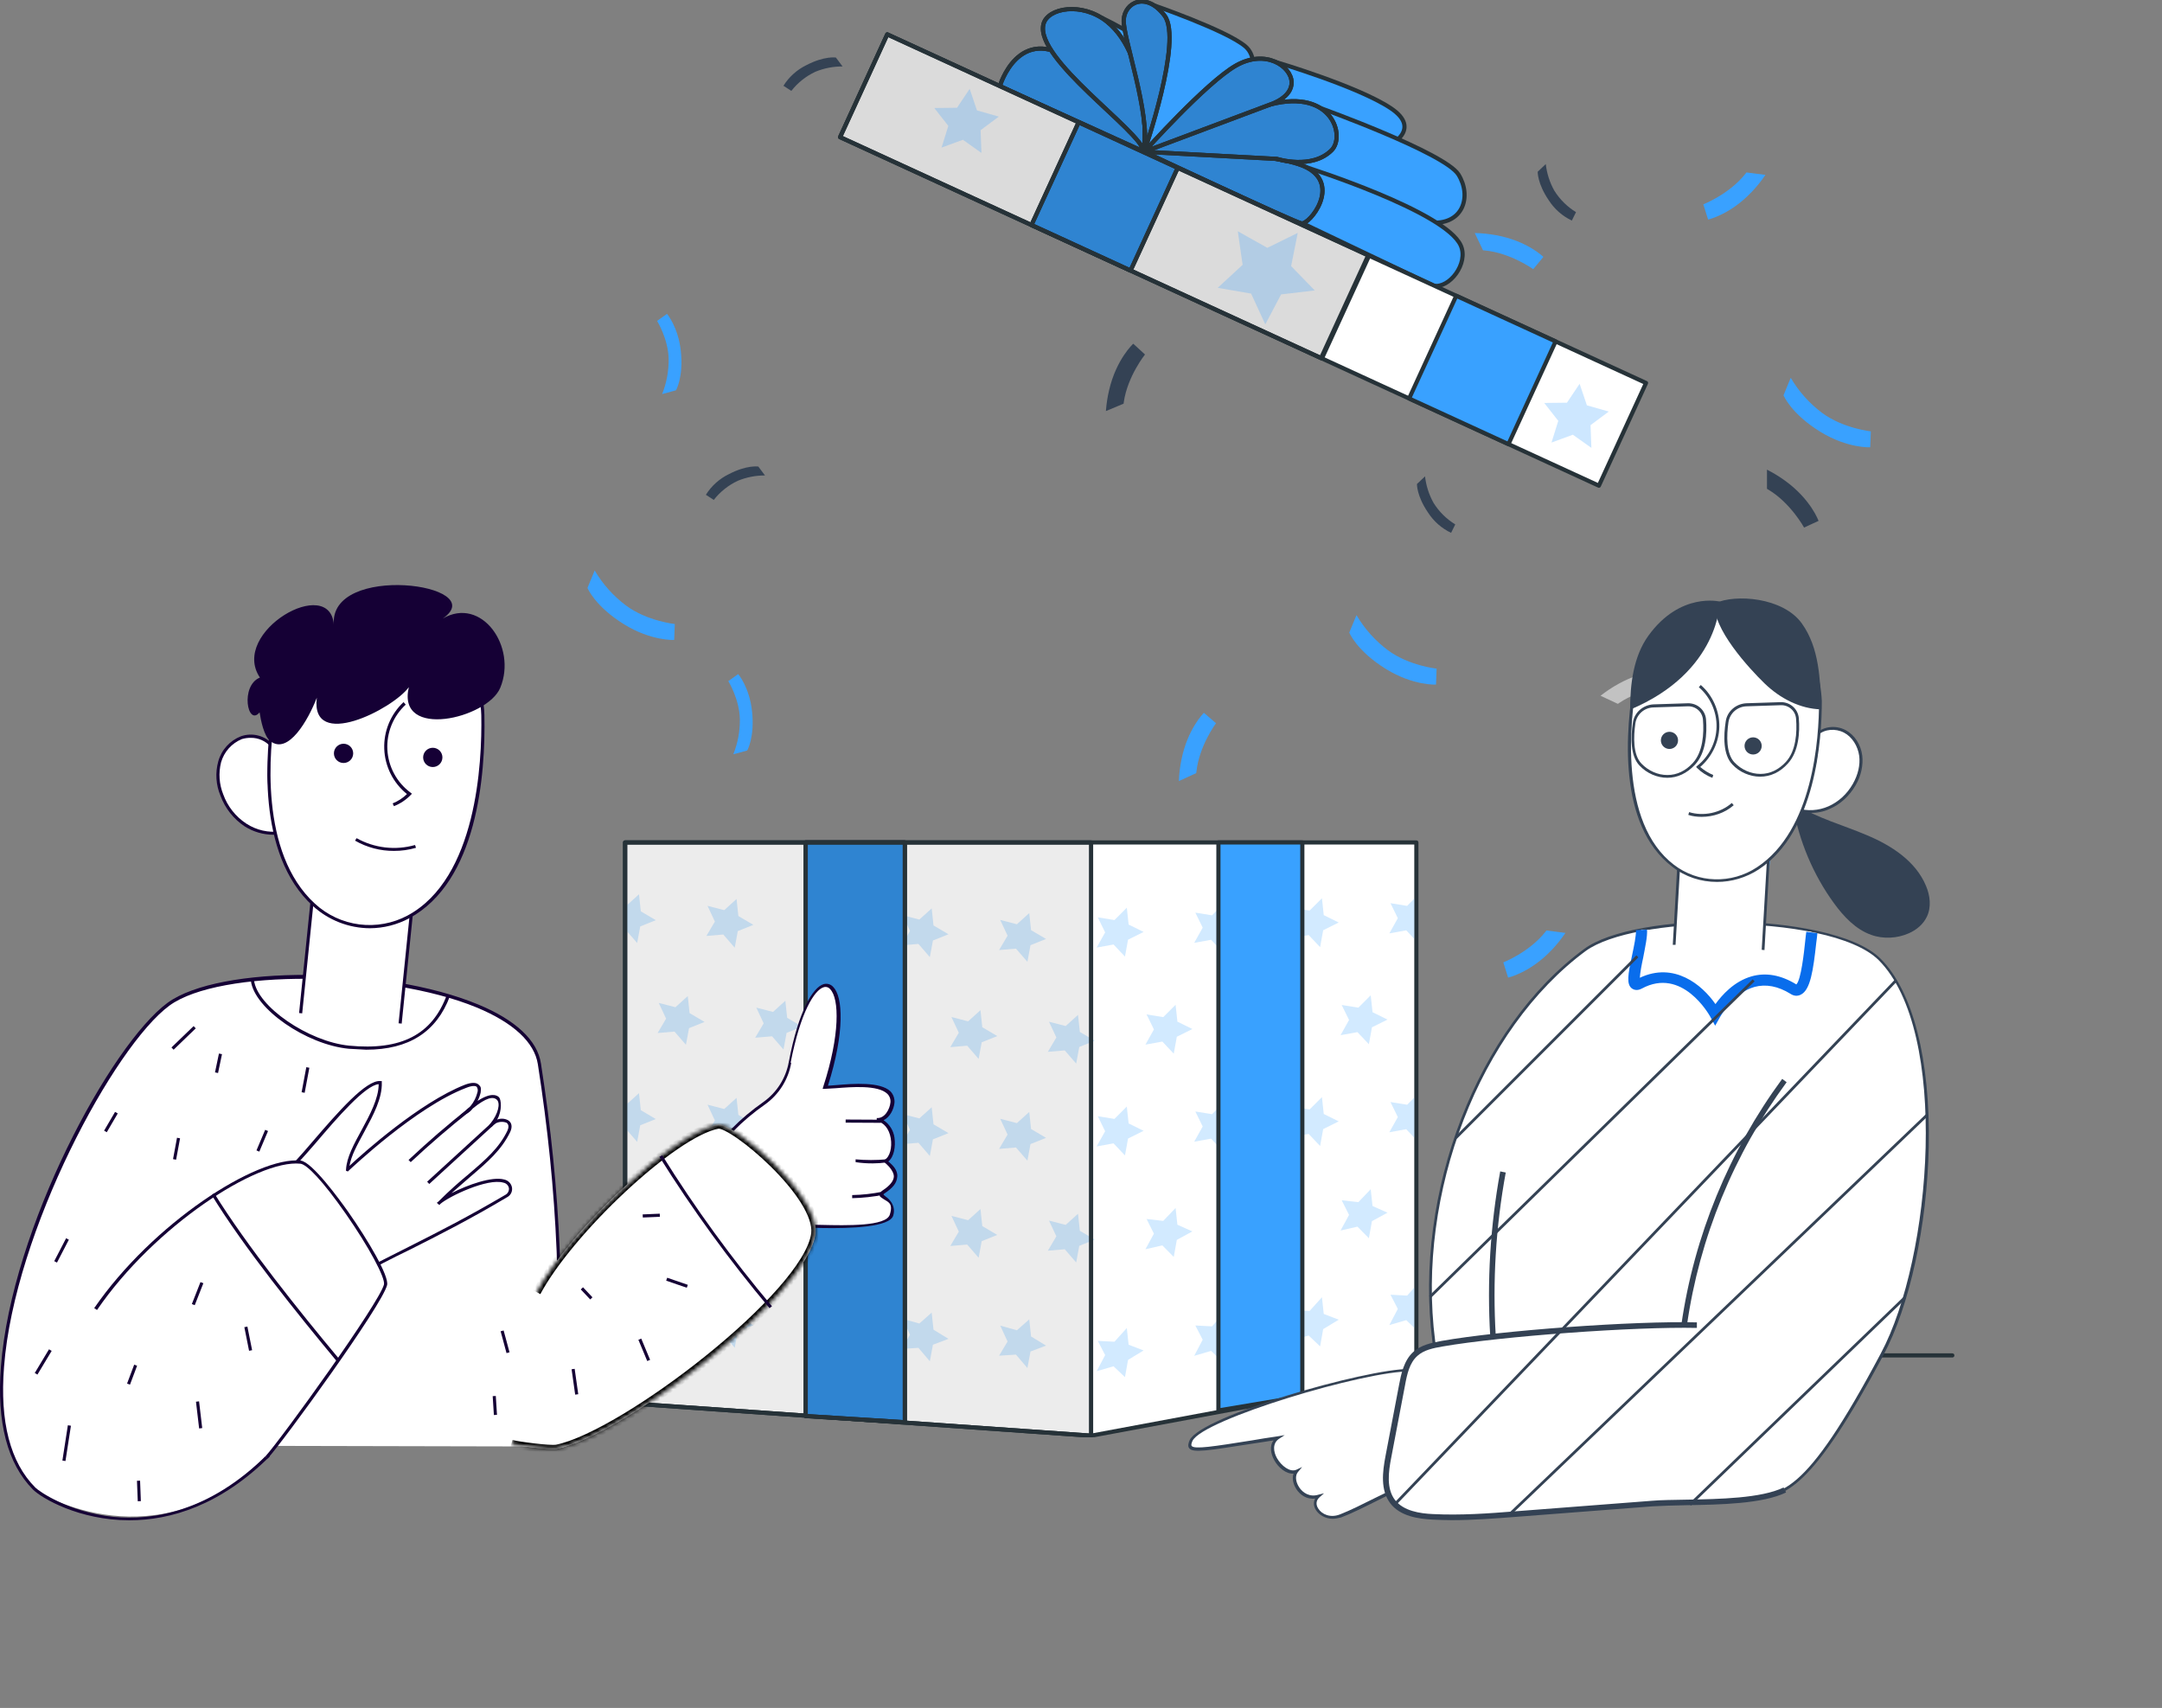 <svg width="519" height="410" viewBox="0 0 519 410" fill="none" xmlns="http://www.w3.org/2000/svg">
<rect x="0" y="0" width="519" height="410" fill="#808080" stroke="none"/>
<g clip-path="url(#clip0_627_704)">
<path d="M468.664 325.369H130.618" stroke="#263238" stroke-linecap="round" stroke-linejoin="round"/>
<path d="M234.117 329.077C234.676 329.077 235.213 328.854 235.609 328.458C236.004 328.063 236.227 327.526 236.227 326.966V274.982H232.007V326.966C232.007 327.526 232.229 328.063 232.625 328.458C233.02 328.854 233.557 329.077 234.117 329.077Z" fill="#39A1FF" stroke="#263238" stroke-linecap="round" stroke-linejoin="round"/>
<path d="M187.844 274.01H296.451L335.908 269.918H233.794L187.844 274.01Z" fill="#39A1FF" stroke="#263238" stroke-linecap="round" stroke-linejoin="round"/>
<path d="M331.988 329.077C332.547 329.077 333.084 328.854 333.48 328.458C333.875 328.063 334.098 327.526 334.098 326.966V274.982H329.878V326.966C329.878 327.243 329.933 327.517 330.039 327.774C330.145 328.03 330.3 328.262 330.496 328.458C330.692 328.654 330.924 328.81 331.18 328.916C331.436 329.022 331.711 329.077 331.988 329.077Z" fill="#39A1FF" stroke="#263238" stroke-linecap="round" stroke-linejoin="round"/>
<path d="M236.113 307.018H329.896V310.537H236.113V307.018Z" fill="#39A1FF" stroke="#263238" stroke-linecap="round" stroke-linejoin="round"/>
<path d="M193.837 312.549H292.549V316.068H193.837V312.549Z" fill="#39A1FF" stroke="#263238" stroke-linecap="round" stroke-linejoin="round"/>
<path d="M292.062 336.972C292.622 336.972 293.158 336.749 293.554 336.353C293.95 335.958 294.172 335.421 294.172 334.861V278.566H289.952V334.861C289.952 335.138 290.007 335.413 290.113 335.669C290.219 335.925 290.374 336.157 290.57 336.353C290.766 336.549 290.999 336.705 291.255 336.811C291.511 336.917 291.785 336.972 292.062 336.972Z" fill="#39A1FF" stroke="#263238" stroke-linecap="round" stroke-linejoin="round"/>
<path d="M191.685 336.972C191.126 336.972 190.589 336.749 190.193 336.353C189.798 335.958 189.575 335.421 189.575 334.861V278.566H193.795V334.861C193.795 335.138 193.74 335.413 193.634 335.669C193.528 335.925 193.373 336.157 193.177 336.353C192.981 336.549 192.748 336.705 192.493 336.811C192.237 336.917 191.962 336.972 191.685 336.972Z" fill="#39A1FF" stroke="#263238" stroke-linecap="round" stroke-linejoin="round"/>
<path d="M187.843 273.817H296.451V281.732H187.843V273.817Z" fill="#39A1FF" stroke="#263238" stroke-linecap="round" stroke-linejoin="round"/>
<path d="M296.451 281.732L336.164 276.755L335.908 269.918L296.451 273.618V281.732Z" fill="#39A1FF" stroke="#263238" stroke-linecap="round" stroke-linejoin="round"/>
<path d="M150.088 336.807L261.94 344.641L340.006 330.102V202.234H150.088V336.807Z" fill="white" stroke="#263238" stroke-linecap="round" stroke-linejoin="round"/>
<path d="M208.981 291.783L211.945 289.104L212.38 293.195L215.979 295.317L212.244 296.809L211.504 300.798L208.761 297.63L204.705 297.974L206.744 294.524L204.978 290.747L208.981 291.783Z" fill="#39A1FF" fill-opacity="0.23"/>
<path d="M195.034 222.354L193.268 218.577L197.271 219.613L200.234 216.935L200.67 221.026L204.268 223.147L200.534 224.639L199.793 228.629L197.051 225.46L192.995 225.804L195.034 222.354Z" fill="#39A1FF" fill-opacity="0.23"/>
<path d="M206.744 246.786L204.978 243.01L208.981 244.046L211.945 241.367L212.38 245.458L215.979 247.58L212.244 249.072L211.504 253.061L208.761 249.893L204.705 250.237L206.744 246.786Z" fill="#39A1FF" fill-opacity="0.23"/>
<path d="M185.561 290.654L188.525 287.976L188.961 292.066L192.559 294.188L188.825 295.68L188.084 299.669L185.341 296.501L181.286 296.845L183.324 293.395L181.558 289.617L185.561 290.654Z" fill="#39A1FF" fill-opacity="0.23"/>
<path d="M171.613 221.225L169.847 217.448L173.85 218.484L176.814 215.805L177.25 219.896L180.848 222.018L177.113 223.51L176.373 227.499L173.63 224.331L169.574 224.675L171.613 221.225Z" fill="#39A1FF" fill-opacity="0.23"/>
<path d="M183.324 245.658L181.558 241.881L185.561 242.917L188.525 240.239L188.961 244.329L192.559 246.451L188.825 247.943L188.084 251.933L185.341 248.764L181.286 249.108L183.324 245.658Z" fill="#39A1FF" fill-opacity="0.23"/>
<path d="M197.271 316.085L200.234 313.469L200.67 317.569L204.268 319.767L200.534 321.181L199.793 325.154L197.051 321.927L192.995 322.186L195.034 318.779L193.268 314.964L197.271 316.085Z" fill="#39A1FF" fill-opacity="0.23"/>
<path d="M195.034 270.091L193.268 266.314L197.271 267.35L200.234 264.671L200.67 268.762L204.268 270.883L200.534 272.376L199.793 276.366L197.051 273.197L192.995 273.541L195.034 270.091Z" fill="#39A1FF" fill-opacity="0.23"/>
<path d="M230.165 247.916L228.399 244.139L232.402 245.175L235.366 242.497L235.801 246.588L239.398 248.709L235.665 250.201L234.924 254.191L232.181 251.022L228.126 251.366L230.165 247.916Z" fill="#39A1FF" fill-opacity="0.23"/>
<path d="M220.692 317.711L223.656 315.095L224.092 319.195L227.689 321.393L223.956 322.806L223.215 326.78L220.472 323.553L216.417 323.811L218.455 320.405L216.689 316.59L220.692 317.711Z" fill="#39A1FF" fill-opacity="0.23"/>
<path d="M232.402 292.912L235.366 290.234L235.801 294.324L239.398 296.446L235.665 297.938L234.924 301.928L232.181 298.759L228.126 299.103L230.165 295.653L228.399 291.876L232.402 292.912Z" fill="#39A1FF" fill-opacity="0.23"/>
<path d="M244.112 319.337L247.076 316.721L247.511 320.821L251.109 323.019L247.375 324.432L246.635 328.406L243.892 325.179L239.836 325.437L241.875 322.031L240.109 318.216L244.112 319.337Z" fill="#39A1FF" fill-opacity="0.23"/>
<path d="M218.455 271.22L216.689 267.443L220.692 268.479L223.656 265.801L224.092 269.891L227.689 272.013L223.956 273.505L223.215 277.495L220.472 274.326L216.417 274.67L218.455 271.22Z" fill="#39A1FF" fill-opacity="0.23"/>
<path d="M218.455 223.483L216.689 219.706L220.692 220.742L223.656 218.064L224.092 222.154L227.689 224.276L223.956 225.768L223.215 229.758L220.472 226.589L216.417 226.933L218.455 223.483Z" fill="#39A1FF" fill-opacity="0.23"/>
<path d="M171.613 268.962L169.847 265.184L173.85 266.221L176.814 263.542L177.25 267.633L180.848 269.755L177.113 271.247L176.373 275.236L173.63 272.068L169.574 272.412L171.613 268.962Z" fill="#39A1FF" fill-opacity="0.23"/>
<path d="M159.903 244.529L158.137 240.752L162.14 241.788L165.103 239.109L165.539 243.2L169.137 245.321L165.403 246.814L164.662 250.803L161.92 247.635L157.864 247.979L159.903 244.529Z" fill="#39A1FF" fill-opacity="0.23"/>
<path d="M241.875 272.349L240.109 268.572L244.112 269.608L247.076 266.929L247.511 271.02L251.109 273.142L247.375 274.634L246.635 278.623L243.892 275.455L239.836 275.799L241.875 272.349Z" fill="#39A1FF" fill-opacity="0.23"/>
<path d="M162.14 289.525L165.103 286.846L165.539 290.937L169.137 293.058L165.403 294.551L164.662 298.54L161.92 295.371L157.864 295.716L159.903 292.265L158.137 288.489L162.14 289.525Z" fill="#39A1FF" fill-opacity="0.23"/>
<path d="M173.85 314.459L176.814 311.844L177.25 315.943L180.848 318.142L177.113 319.554L176.373 323.529L173.63 320.302L169.574 320.56L171.613 317.152L169.847 313.338L173.85 314.459Z" fill="#39A1FF" fill-opacity="0.23"/>
<path d="M153.394 214.677L153.83 218.767L157.428 220.889L153.694 222.381L152.953 226.371L150.566 223.613V217.233L153.394 214.677Z" fill="#39A1FF" fill-opacity="0.23"/>
<path d="M153.83 266.504L157.428 268.626L153.694 270.118L152.953 274.107L150.566 271.35V264.969L153.394 262.414L153.83 266.504Z" fill="#39A1FF" fill-opacity="0.23"/>
<path d="M312.137 221.551L310.371 217.944L314.374 218.593L317.338 215.629L317.773 219.678L321.371 221.452L317.637 223.304L316.897 227.366L314.153 224.462L310.098 225.198L312.137 221.551Z" fill="#39A1FF" fill-opacity="0.23"/>
<path d="M333.518 271.801L335.557 268.154L333.791 264.548L337.794 265.196L339.527 263.463V273.133L337.573 271.065L333.518 271.801Z" fill="#39A1FF" fill-opacity="0.23"/>
<path d="M339.527 225.396L337.573 223.328L333.518 224.064L335.557 220.417L333.791 216.811L337.794 217.46L339.527 215.726V225.396Z" fill="#39A1FF" fill-opacity="0.23"/>
<path d="M326.083 288.583L329.047 285.477L329.483 289.505L333.08 291.108L329.346 293.138L328.606 297.234L325.862 294.462L321.808 295.39L323.846 291.646L322.08 288.124L326.083 288.583Z" fill="#39A1FF" fill-opacity="0.23"/>
<path d="M323.846 244.852L322.08 241.246L326.083 241.896L329.047 238.93L329.483 242.979L333.08 244.753L329.346 246.606L328.606 250.667L325.862 247.764L321.808 248.5L323.846 244.852Z" fill="#39A1FF" fill-opacity="0.23"/>
<path d="M337.573 316.902L333.518 318.081L335.557 314.211L333.791 310.797L337.794 311.009L339.527 309.086V318.757L337.573 316.902Z" fill="#39A1FF" fill-opacity="0.23"/>
<path d="M241.875 224.612L240.109 220.835L244.112 221.871L247.076 219.193L247.511 223.284L251.109 225.405L247.375 226.897L246.635 230.887L243.892 227.719L239.836 228.062L241.875 224.612Z" fill="#39A1FF" fill-opacity="0.23"/>
<path d="M150.566 312.713L153.394 310.218L153.83 314.318L157.428 316.516L153.694 317.928L152.953 321.903L150.566 319.095V312.713Z" fill="#39A1FF" fill-opacity="0.23"/>
<path d="M265.296 223.819L263.53 220.212L267.533 220.861L270.497 217.896L270.932 221.945L274.529 223.719L270.795 225.572L270.055 229.633L267.312 226.73L263.257 227.466L265.296 223.819Z" fill="#39A1FF" fill-opacity="0.23"/>
<path d="M265.296 271.555L263.53 267.948L267.533 268.598L270.497 265.633L270.932 269.682L274.529 271.456L270.795 273.308L270.055 277.37L267.312 274.466L263.257 275.203L265.296 271.555Z" fill="#39A1FF" fill-opacity="0.23"/>
<path d="M279.243 293.079L282.207 289.972L282.642 294L286.24 295.603L282.506 297.634L281.766 301.73L279.023 298.957L274.967 299.886L277.006 296.142L275.24 292.619L279.243 293.079Z" fill="#39A1FF" fill-opacity="0.23"/>
<path d="M267.533 322.088L270.497 318.799L270.932 322.801L274.529 324.182L270.795 326.442L270.055 330.584L267.312 327.981L263.257 329.16L265.296 325.29L263.53 321.876L267.533 322.088Z" fill="#39A1FF" fill-opacity="0.23"/>
<path d="M277.006 247.12L275.24 243.513L279.243 244.163L282.207 241.198L282.642 245.247L286.24 247.021L282.506 248.873L281.766 252.935L279.023 250.031L274.967 250.767L277.006 247.12Z" fill="#39A1FF" fill-opacity="0.23"/>
<path d="M255.821 294.041L258.785 291.363L259.221 295.453L262.818 297.575L259.085 299.067L258.344 303.057L255.601 299.888L251.546 300.232L253.584 296.782L251.818 293.005L255.821 294.041Z" fill="#39A1FF" fill-opacity="0.23"/>
<path d="M253.584 249.045L251.818 245.268L255.821 246.304L258.785 243.626L259.221 247.716L262.818 249.838L259.085 251.33L258.344 255.32L255.601 252.151L251.546 252.495L253.584 249.045Z" fill="#39A1FF" fill-opacity="0.23"/>
<path d="M302.664 290.83L305.628 287.725L306.063 291.753L309.66 293.356L305.926 295.386L305.186 299.483L302.443 296.709L298.388 297.638L300.427 293.894L298.66 290.371L302.664 290.83Z" fill="#39A1FF" fill-opacity="0.23"/>
<path d="M300.427 245.986L298.66 242.38L302.664 243.029L305.628 240.064L306.063 244.113L309.66 245.887L305.926 247.739L305.186 251.801L302.443 248.898L298.388 249.633L300.427 245.986Z" fill="#39A1FF" fill-opacity="0.23"/>
<path d="M312.137 269.288L310.371 265.681L314.374 266.33L317.338 263.366L317.773 267.415L321.371 269.189L317.637 271.041L316.897 275.103L314.153 272.199L310.098 272.935L312.137 269.288Z" fill="#39A1FF" fill-opacity="0.23"/>
<path d="M314.374 314.702L317.338 311.414L317.773 315.415L321.371 316.796L317.637 319.057L316.897 323.199L314.153 320.595L310.098 321.774L312.137 317.904L310.371 314.491L314.374 314.702Z" fill="#39A1FF" fill-opacity="0.23"/>
<path d="M288.715 270.422L286.949 266.815L290.952 267.464L293.916 264.5L294.352 268.548L297.949 270.322L294.215 272.175L293.475 276.237L290.731 273.332L286.677 274.069L288.715 270.422Z" fill="#39A1FF" fill-opacity="0.23"/>
<path d="M288.715 222.684L286.949 219.078L290.952 219.727L293.916 216.762L294.352 220.811L297.949 222.585L294.215 224.438L293.475 228.499L290.731 225.596L286.677 226.332L288.715 222.684Z" fill="#39A1FF" fill-opacity="0.23"/>
<path d="M290.952 318.396L293.916 315.107L294.352 319.108L297.949 320.489L294.215 322.75L293.475 326.891L290.731 324.287L286.677 325.467L288.715 321.597L286.949 318.184L290.952 318.396Z" fill="#39A1FF" fill-opacity="0.23"/>
<path opacity="0.22" d="M150.037 336.807L261.939 344.641V202.234H150.037V336.807Z" fill="black" fill-opacity="0.35" stroke="#263238" stroke-linecap="round" stroke-linejoin="round"/>
<path d="M150.038 336.807L261.914 344.641V202.234H150.038V336.807Z" stroke="#263238" stroke-linecap="round" stroke-linejoin="round"/>
<path d="M292.487 338.582L312.631 335.22V202.234H292.487V338.582Z" fill="#39A1FF" stroke="#263238" stroke-linecap="round" stroke-linejoin="round"/>
<path d="M193.408 339.927L217.215 341.412V202.234H193.408V339.927Z" fill="#39A1FF" stroke="#263238" stroke-linecap="round" stroke-linejoin="round"/>
<path opacity="0.18" d="M193.408 339.927L217.215 341.412V202.234H193.408V339.927Z" fill="black" stroke="#263238" stroke-linecap="round" stroke-linejoin="round"/>
<path d="M193.408 339.927L217.215 341.412V202.234H193.408V339.927Z" stroke="#263238" stroke-linecap="round" stroke-linejoin="round"/>
<path d="M254.636 12.82C263.079 16.595 271.099 21.254 278.561 26.72C290.909 35.772 290.906 39.869 290.906 39.869L274.669 36.43L252.34 13.948L254.636 12.82Z" fill="#39A1FF" stroke="#263238" stroke-linecap="round" stroke-linejoin="round"/>
<path d="M274.67 36.429C271.176 27.611 265.182 20.007 257.424 14.553C244.475 5.465 240.014 20.685 240.014 20.685L274.67 36.429Z" fill="#39A1FF" stroke="#263238" stroke-linecap="round" stroke-linejoin="round"/>
<path opacity="0.18" d="M274.67 36.429C271.176 27.611 265.182 20.007 257.424 14.553C244.475 5.465 240.014 20.685 240.014 20.685L274.67 36.429Z" fill="black" stroke="#263238" stroke-linecap="round" stroke-linejoin="round"/>
<path d="M274.67 36.429C271.176 27.611 265.182 20.007 257.424 14.553C244.475 5.465 240.014 20.685 240.014 20.685L274.67 36.429Z" stroke="#263238" stroke-linecap="round" stroke-linejoin="round"/>
<path d="M264.599 4.316C271.292 7.579 277.58 11.614 283.336 16.34C292.226 23.799 289.607 32.38 289.607 32.38L274.67 36.43C274.67 36.43 259.654 7.455 260.538 5.761C261.422 4.066 264.599 4.316 264.599 4.316Z" fill="#39A1FF" stroke="#263238" stroke-linecap="round" stroke-linejoin="round"/>
<path d="M276.533 1.111C276.533 1.111 294.357 7.236 298.943 11.125C303.529 15.014 298.897 25.041 296.387 28.747C293.878 32.454 274.67 36.43 274.67 36.43L273.178 2.839L276.533 1.111Z" fill="#39A1FF" stroke="#263238" stroke-linecap="round" stroke-linejoin="round"/>
<path d="M306.425 14.945C306.425 14.945 325.838 20.682 333.777 25.916C341.716 31.15 333.169 35.099 333.169 35.099L289.607 32.38L306.425 14.945Z" fill="#39A1FF" stroke="#263238" stroke-linecap="round" stroke-linejoin="round"/>
<path d="M316.972 25.938C316.972 25.938 346.866 36.699 350.11 41.894C353.353 47.088 351.3 54.257 343.04 53.402C343.04 53.402 312.936 41.122 303.757 40.515C294.579 39.907 277.848 36.679 277.848 36.679L316.972 25.938Z" fill="#39A1FF" stroke="#263238" stroke-linecap="round" stroke-linejoin="round"/>
<path d="M313.535 40.134C313.535 40.134 346.966 50.678 350.659 58.918C352.592 63.229 347.933 69.3 344.121 68.591L306.29 50.547L313.535 40.134Z" fill="#39A1FF" stroke="#263238" stroke-linecap="round" stroke-linejoin="round"/>
<path d="M274.67 36.429C274.67 36.429 304.996 35.889 313.536 40.134C322.076 44.379 314.337 53.98 312.431 53.625C310.525 53.27 274.67 36.429 274.67 36.429Z" fill="#39A1FF" stroke="#263238" stroke-linecap="round" stroke-linejoin="round"/>
<path opacity="0.18" d="M274.67 36.429C274.67 36.429 304.996 35.889 313.536 40.134C322.076 44.379 314.337 53.98 312.431 53.625C310.525 53.27 274.67 36.429 274.67 36.429Z" fill="black" stroke="#263238" stroke-linecap="round" stroke-linejoin="round"/>
<path d="M274.67 36.429C274.67 36.429 304.996 35.889 313.536 40.134C322.076 44.379 314.337 53.98 312.431 53.625C310.525 53.27 274.67 36.429 274.67 36.429Z" stroke="#263238" stroke-linecap="round" stroke-linejoin="round"/>
<path d="M274.669 36.43C274.669 36.43 291.105 28.571 305.039 25.046C319.888 21.289 322.962 32.727 319.682 36.042C314.952 40.82 306.547 38.151 306.547 38.151L274.669 36.43Z" fill="#39A1FF" stroke="#263238" stroke-linecap="round" stroke-linejoin="round"/>
<path opacity="0.18" d="M274.669 36.43C274.669 36.43 291.105 28.571 305.039 25.046C319.888 21.289 322.962 32.727 319.682 36.042C314.952 40.82 306.547 38.151 306.547 38.151L274.669 36.43Z" fill="black" stroke="#263238" stroke-linecap="round" stroke-linejoin="round"/>
<path d="M274.669 36.43C274.669 36.43 291.105 28.571 305.039 25.046C319.888 21.289 322.962 32.727 319.682 36.042C314.952 40.82 306.547 38.151 306.547 38.151L274.669 36.43Z" stroke="#263238" stroke-linecap="round" stroke-linejoin="round"/>
<path d="M274.671 36.43C274.671 36.43 276.56 13.826 265.694 5.164C259.757 0.432 251.462 1.837 250.477 5.823C248.41 14.189 273.708 31.291 274.671 36.43Z" fill="#39A1FF" stroke="#263238" stroke-linecap="round" stroke-linejoin="round"/>
<path opacity="0.18" d="M274.671 36.43C274.671 36.43 276.56 13.826 265.694 5.164C259.757 0.432 251.462 1.837 250.477 5.823C248.41 14.189 273.708 31.291 274.671 36.43Z" fill="black" stroke="#263238" stroke-linecap="round" stroke-linejoin="round"/>
<path d="M274.671 36.43C274.671 36.43 276.56 13.826 265.694 5.164C259.757 0.432 251.462 1.837 250.477 5.823C248.41 14.189 273.708 31.291 274.671 36.43Z" stroke="#263238" stroke-linecap="round" stroke-linejoin="round"/>
<path d="M274.671 36.43C274.671 36.43 289.511 19.841 296.681 15.75C303.851 11.658 309.92 15.937 310.058 19.681C310.196 23.425 305.041 25.046 305.041 25.046L274.671 36.43Z" fill="#39A1FF" stroke="#263238" stroke-linecap="round" stroke-linejoin="round"/>
<path opacity="0.18" d="M274.671 36.43C274.671 36.43 289.511 19.841 296.681 15.75C303.851 11.658 309.92 15.937 310.058 19.681C310.196 23.425 305.041 25.046 305.041 25.046L274.671 36.43Z" fill="black" stroke="#263238" stroke-linecap="round" stroke-linejoin="round"/>
<path d="M274.671 36.43C274.671 36.43 289.511 19.841 296.681 15.75C303.851 11.658 309.92 15.937 310.058 19.681C310.196 23.425 305.041 25.046 305.041 25.046L274.671 36.43Z" stroke="#263238" stroke-linecap="round" stroke-linejoin="round"/>
<path d="M274.671 36.43C274.671 36.43 283.977 9.629 279.569 3.763C275.16 -2.104 270.004 0.541 269.753 4.744C269.503 8.947 276.196 27 274.671 36.43Z" fill="#39A1FF" stroke="#263238" stroke-linecap="round" stroke-linejoin="round"/>
<path opacity="0.18" d="M274.671 36.43C274.671 36.43 283.977 9.629 279.569 3.763C275.16 -2.104 270.004 0.541 269.753 4.744C269.503 8.947 276.196 27 274.671 36.43Z" fill="black" stroke="#263238" stroke-linecap="round" stroke-linejoin="round"/>
<path d="M274.671 36.43C274.671 36.43 283.977 9.629 279.569 3.763C275.16 -2.104 270.004 0.541 269.753 4.744C269.503 8.947 276.196 27 274.671 36.43Z" stroke="#263238" stroke-linecap="round" stroke-linejoin="round"/>
<path d="M212.994 8.26L395.141 91.934L383.826 116.589L201.679 32.915L212.994 8.26Z" fill="white" stroke="#263238" stroke-linecap="round" stroke-linejoin="round"/>
<path d="M212.995 8.26L328.441 61.294L317.126 85.948L201.679 32.915L212.995 8.26Z" fill="#DBDBDB" stroke="#263238" stroke-linecap="round" stroke-linejoin="round"/>
<path d="M297.139 55.516L298.298 63.572L292.323 69.094L300.339 70.48L303.742 77.872L307.536 70.674L315.615 69.719L309.944 63.884L311.534 55.903L304.235 59.495L297.139 55.516Z" fill="#39A1FF" fill-opacity="0.25"/>
<path d="M224.28 25.927L227.651 30.221L226.026 35.432L231.149 33.553L235.602 36.709L235.397 31.253L239.773 27.992L234.524 26.5L232.777 21.329L229.737 25.863L224.28 25.927Z" fill="#39A1FF" fill-opacity="0.25"/>
<path d="M370.7 96.73L374.07 101.024L372.446 106.235L377.569 104.356L382.021 107.512L381.817 102.056L386.193 98.795L380.944 97.303L379.197 92.131L376.157 96.665L370.7 96.73Z" fill="#39A1FF" fill-opacity="0.25"/>
<path d="M349.582 71.006L373.432 81.961L362.117 106.616L338.267 95.66L349.582 71.006Z" fill="#39A1FF" stroke="#263238" stroke-linecap="round" stroke-linejoin="round"/>
<path d="M212.993 8.26L328.65 61.391L317.335 86.045L201.678 32.915L212.993 8.26Z" stroke="#263238" stroke-linecap="round" stroke-linejoin="round"/>
<path d="M258.927 29.361L282.719 40.29L271.404 64.945L247.612 54.015L258.927 29.361Z" fill="#39A1FF" stroke="#263238" stroke-linecap="round" stroke-linejoin="round"/>
<path opacity="0.18" d="M258.927 29.361L282.719 40.29L271.404 64.945L247.612 54.015L258.927 29.361Z" fill="black" stroke="#263238" stroke-linecap="round" stroke-linejoin="round"/>
<path d="M258.927 29.361L282.719 40.29L271.404 64.945L247.612 54.015L258.927 29.361Z" stroke="#263238" stroke-linecap="round" stroke-linejoin="round"/>
<path d="M427.67 276.696C427.67 276.696 430.878 270.813 436.224 267.603C439.504 265.657 443.139 264.384 446.916 263.859L443.708 260.65C443.708 260.65 438.944 260.597 432.215 265.464C426.023 269.942 424.196 275.091 424.196 275.091L427.67 276.696Z" fill="#C2C2C2"/>
<path d="M449.107 103.549C449.107 103.549 442.446 102.844 437.433 99.136C434.377 96.853 431.808 93.983 429.874 90.695L428.143 94.89C428.143 94.89 429.922 99.312 436.997 103.661C443.506 107.663 448.96 107.375 448.96 107.375L449.107 103.549Z" fill="#39A1FF"/>
<path d="M344.865 160.513C344.865 160.513 338.204 159.807 333.19 156.1C330.135 153.817 327.566 150.947 325.632 147.659L323.901 151.854C323.901 151.854 325.68 156.276 332.754 160.625C339.263 164.627 344.718 164.339 344.718 164.339L344.865 160.513Z" fill="#39A1FF"/>
<path d="M161.99 149.797C161.99 149.797 155.329 149.092 150.315 145.384C147.26 143.101 144.691 140.231 142.757 136.943L141.026 141.138C141.026 141.138 142.805 145.56 149.879 149.909C156.388 153.911 161.843 153.623 161.843 153.623L161.99 149.797Z" fill="#39A1FF"/>
<path d="M419.118 194.925C419.118 194.925 421.79 199.268 421.889 204.012C421.934 206.915 421.401 209.797 420.321 212.492L423.651 211.584C423.651 211.584 425.486 208.456 424.816 202.171C424.199 196.389 421.49 193.236 421.49 193.236L419.118 194.925Z" fill="#39A1FF"/>
<path d="M157.741 77.035C157.741 77.035 160.413 81.377 160.512 86.122C160.557 89.025 160.024 91.907 158.944 94.601L162.274 93.694C162.274 93.694 164.109 90.566 163.439 84.281C162.822 78.499 160.113 75.346 160.113 75.346L157.741 77.035Z" fill="#39A1FF"/>
<path d="M174.835 163.503C174.835 163.503 177.507 167.845 177.605 172.59C177.651 175.492 177.118 178.375 176.037 181.069L179.368 180.162C179.368 180.162 181.203 177.034 180.532 170.749C179.916 164.966 177.207 161.813 177.207 161.813L174.835 163.503Z" fill="#39A1FF"/>
<path d="M354.021 55.938C355.728 55.973 357.43 56.147 359.109 56.457C366.627 57.816 370.5 61.669 370.5 61.669L368.06 64.619C368.06 64.619 362.625 60.702 356.418 60.12C356.281 60.108 356.145 60.097 356.009 60.087L354.021 55.938Z" fill="#39A1FF"/>
<path d="M384.214 167.019C385.556 165.962 386.981 165.016 388.475 164.189C395.147 160.465 400.584 160.982 400.584 160.982L400.57 164.811C400.57 164.811 393.885 165.235 388.72 168.728C388.606 168.805 388.495 168.884 388.383 168.962L384.214 167.019Z" fill="#C2C2C2"/>
<path d="M424.172 112.742C425.696 113.512 427.155 114.405 428.536 115.411C434.727 119.889 436.555 125.038 436.555 125.038L433.08 126.643C433.08 126.643 429.872 120.759 424.526 117.55C424.408 117.479 424.29 117.412 424.172 117.343V112.742Z" fill="#344254"/>
<path d="M265.478 98.679C265.602 96.975 265.862 95.284 266.257 93.622C267.999 86.18 272.044 82.508 272.044 82.508L274.863 85.097C274.863 85.097 270.674 90.326 269.777 96.499C269.757 96.635 269.74 96.77 269.722 96.905L265.478 98.679Z" fill="#344254"/>
<path d="M346.525 285.089C346.648 283.385 346.909 281.694 347.304 280.032C349.046 272.59 353.09 268.917 353.09 268.917L355.91 271.506C355.91 271.506 351.721 276.736 350.823 282.908C350.804 283.044 350.786 283.179 350.769 283.315L346.525 285.089Z" fill="#C2C2C2"/>
<path d="M423.803 41.98C422.845 43.395 421.775 44.729 420.602 45.971C415.377 51.547 410.039 52.706 410.039 52.706L408.89 49.054C408.89 49.054 415.13 46.618 418.99 41.721C419.076 41.612 419.158 41.504 419.24 41.396L423.803 41.98Z" fill="#39A1FF"/>
<path d="M375.793 223.947C374.835 225.361 373.765 226.696 372.593 227.938C367.367 233.514 362.029 234.673 362.029 234.673L360.88 231.021C360.88 231.021 367.12 228.585 370.981 223.688C371.066 223.579 371.148 223.471 371.231 223.363L375.793 223.947Z" fill="#39A1FF"/>
<path d="M195.236 299.328C193.622 298.771 192.055 298.085 190.551 297.276C183.81 293.68 181.301 288.826 181.301 288.826L184.526 286.764C184.526 286.764 188.502 292.158 194.234 294.612C194.36 294.666 194.486 294.717 194.612 294.769L195.236 299.328Z" fill="#39A1FF"/>
<path d="M282.992 187.5C283.057 185.793 283.26 184.094 283.599 182.419C285.087 174.922 289.004 171.114 289.004 171.114L291.91 173.606C291.91 173.606 287.901 178.975 287.213 185.174C287.198 185.311 287.186 185.446 287.173 185.582L282.992 187.5Z" fill="#39A1FF"/>
<path d="M378.328 50.925C376.209 49.628 374.422 47.854 373.109 45.744C372.015 43.781 371.322 41.62 371.072 39.386L369.133 41.226C369.133 41.226 369.028 44.032 371.788 48.073C373.143 50.184 375.063 51.873 377.33 52.947L378.328 50.925Z" fill="#344254"/>
<path d="M349.344 125.887C347.225 124.59 345.437 122.816 344.125 120.706C343.03 118.743 342.338 116.582 342.088 114.348L340.149 116.188C340.149 116.188 340.043 118.994 342.803 123.035C344.158 125.146 346.078 126.835 348.345 127.909L349.344 125.887Z" fill="#344254"/>
<path d="M189.962 21.818C191.496 19.863 193.466 18.294 195.713 17.235C197.789 16.376 200.015 15.939 202.262 15.951L200.661 13.81C200.661 13.81 197.887 13.379 193.555 15.651C191.301 16.752 189.401 18.463 188.071 20.591L189.962 21.818Z" fill="#344254"/>
<path d="M171.343 120.004C172.877 118.049 174.846 116.48 177.094 115.421C179.17 114.562 181.396 114.125 183.643 114.136L182.042 111.996C182.042 111.996 179.268 111.564 174.936 113.837C172.682 114.937 170.782 116.649 169.452 118.776L171.343 120.004Z" fill="#344254"/>
</g>
<path d="M431.087 193.158C430.754 192.958 430.422 193.224 430.422 193.557C431.884 201.935 435.276 209.982 440.263 216.831C442.59 220.022 445.45 223.081 449.174 224.411C452.1 225.475 455.491 225.276 458.284 224.012C460.079 223.215 461.675 221.884 462.539 220.089C463.67 217.762 463.337 214.969 462.34 212.641C459.88 206.723 454.028 202.933 448.11 200.472C442.524 198.079 436.473 196.483 431.087 193.158Z" fill="#344254"/>
<path d="M338.657 328.878C327.818 328.678 288.519 340.381 285.925 345.768C284.329 349.159 288.452 348.028 306.872 345.17C303.081 347.63 308.135 354.612 311.26 353.149C309.465 355.21 312.258 360.464 316.514 359.2C314.12 361.328 317.644 365.517 321.767 363.855C327.818 361.461 338.191 355.476 343.91 353.947C350.959 348.894 348.964 328.612 338.657 328.878Z" fill="white"/>
<path d="M319.905 364.586C318.175 364.586 316.646 363.655 315.915 362.525C315.316 361.594 315.25 360.596 315.715 359.732C313.654 359.998 312.058 358.801 311.194 357.472C310.396 356.208 310.13 354.811 310.529 353.748C308.8 353.88 306.871 352.351 305.874 350.489C305.076 349.026 304.677 347.097 305.741 345.768C303.879 346.034 302.084 346.367 300.554 346.566C289.915 348.229 286.324 348.827 285.459 347.63C285.06 347.097 285.326 346.3 285.592 345.701C288.385 339.916 327.751 328.612 338.39 328.612C338.457 328.612 338.59 328.612 338.657 328.612C342.513 328.479 345.706 331.205 347.368 336.06C349.495 342.243 348.698 351.022 344.242 354.28L344.11 354.346C340.652 355.21 335.598 357.738 330.677 360.198C327.485 361.794 324.426 363.324 321.966 364.254C321.234 364.454 320.503 364.586 319.905 364.586ZM317.843 358.468L316.713 359.466C315.915 360.198 315.848 361.195 316.447 362.126C317.311 363.523 319.372 364.454 321.7 363.523C324.094 362.592 327.153 361.062 330.345 359.466C335.266 357.072 340.319 354.545 343.844 353.614C347.966 350.556 348.698 341.977 346.702 336.192C345.173 331.671 342.248 329.077 338.657 329.21C327.884 329.011 288.718 340.714 286.257 345.901C285.991 346.499 285.925 346.898 286.058 347.097C286.723 347.963 291.311 347.231 300.554 345.768C302.416 345.436 304.544 345.103 306.871 344.77L308.401 344.505L307.071 345.369C305.408 346.433 305.674 348.494 306.539 350.024C307.603 351.886 309.664 353.482 311.194 352.817L312.59 352.152L311.592 353.348C310.861 354.213 310.994 355.675 311.859 357.006C312.723 358.336 314.385 359.466 316.513 358.801L317.843 358.468Z" fill="#344254"/>
<path d="M344.176 321.896C339.787 287.517 354.217 247.42 380.483 228.002C393.051 218.692 440.13 219.225 451.169 230.263C468.192 247.353 464.402 301.282 451.767 325.087C431.353 363.389 426.3 359.333 415.195 359.333C387.532 359.333 347.899 353.415 344.176 321.896Z" fill="white"/>
<path d="M420.58 359.799C419.782 359.799 418.917 359.799 418.053 359.732C417.122 359.732 416.191 359.665 415.194 359.665C390.191 359.665 347.767 354.745 343.843 321.962C339.321 286.32 354.615 246.688 380.283 227.803C386.201 223.414 400.365 220.887 416.391 221.22C429.357 221.552 445.317 224.012 451.434 230.13C459.215 237.911 463.404 254.335 463.005 275.282C462.606 294.366 458.416 313.517 452.1 325.353C435.209 357.006 428.56 359.799 420.58 359.799ZM413.797 221.818C399.966 221.818 386.467 224.079 380.682 228.268C355.214 247.087 339.986 286.386 344.508 321.829C348.365 354.146 390.457 358.935 415.194 358.935C416.191 358.935 417.189 359 418.12 359C427.43 359.333 433.082 359.533 451.501 324.888C463.803 301.88 468.059 247.552 450.969 230.463C445.051 224.611 429.225 221.818 413.797 221.818Z" fill="#344254"/>
<path d="M393.981 223.148C394.247 227.138 390.257 237.844 393.449 236.115C404.487 230.197 411.668 243.363 411.668 243.363C411.668 243.363 418.518 229.998 430.421 237.312C433.613 239.24 434.212 228.335 434.81 223.68L393.981 223.148Z" fill="white"/>
<path d="M411.736 246.223L410.539 244.028C410.273 243.562 403.822 232.059 394.114 237.312C392.984 237.911 392.185 237.578 391.787 237.312C390.39 236.314 390.789 233.988 391.787 229.333C392.252 227.138 392.785 224.611 392.718 223.282L395.377 223.148C395.511 224.811 394.913 227.404 394.447 229.931C394.114 231.394 393.715 233.522 393.649 234.718C401.828 230.862 408.544 236.314 411.802 241.036C413.331 238.908 416.258 235.583 420.447 234.386C423.905 233.389 427.562 234.053 431.219 236.314C432.35 235.25 433.081 228.534 433.347 225.941C433.414 225.077 433.546 224.345 433.613 223.68L436.273 224.012C436.207 224.678 436.14 225.409 436.007 226.274C435.276 232.923 434.611 237.645 432.284 238.775C431.485 239.174 430.621 239.107 429.823 238.576C426.83 236.714 423.905 236.181 421.179 236.913C415.992 238.376 413 244.028 412.933 244.095L411.736 246.223Z" fill="#096DEC"/>
<path d="M403.514 198.92L401.928 226.67L423.305 227.894L424.892 200.143L403.514 198.92Z" fill="white"/>
<path d="M423.573 228.069L422.908 228.002L424.504 200.606L403.823 199.409L402.227 226.805H401.562L403.158 198.744L425.169 200.007L423.573 228.069Z" fill="#344254"/>
<path d="M436.14 176.334C437.869 174.672 440.729 174.472 442.856 175.603C444.984 176.733 446.38 179.061 446.646 181.455C446.912 183.848 446.248 186.309 445.051 188.37C443.654 190.764 441.593 192.759 438.999 193.889C436.473 195.02 433.48 195.153 430.887 194.222C434.544 188.969 436.539 182.718 436.14 176.334Z" fill="white"/>
<path d="M434.544 195.153C433.282 195.153 432.018 194.953 430.821 194.488L430.422 194.355L430.688 194.022C434.345 188.636 436.207 182.385 435.808 176.334V176.201L435.941 176.068C437.736 174.339 440.728 174.007 443.056 175.27C445.184 176.401 446.714 178.728 447.046 181.388C447.312 183.649 446.779 186.242 445.45 188.503C443.987 191.03 441.793 193.091 439.266 194.155C437.736 194.887 436.14 195.153 434.544 195.153ZM431.485 194.022C433.813 194.754 436.539 194.621 438.933 193.557C441.327 192.493 443.389 190.631 444.785 188.171C446.049 185.976 446.58 183.582 446.314 181.454C445.982 179.061 444.586 176.866 442.657 175.869C440.596 174.805 438.002 175.004 436.406 176.467C436.805 182.452 435.077 188.703 431.485 194.022Z" fill="#344254"/>
<path d="M436.939 168.355C437.004 181.588 434.146 200.473 421.911 208.519C415.593 212.641 407.547 212.442 401.562 207.854C388.994 198.212 390.258 176.268 392.651 162.703C393.183 159.91 394.314 157.25 396.109 155.055C410.073 137.7 435.807 144.084 436.939 168.355Z" fill="white"/>
<path d="M412.202 211.71C408.346 211.71 404.555 210.513 401.43 208.053C388.263 198.012 390.125 175.27 392.386 162.569C392.918 159.71 394.115 156.984 395.91 154.789C402.626 146.411 412.934 142.953 422.044 145.945C431.088 148.871 436.806 157.25 437.338 168.288C437.338 177.398 435.942 199.675 422.177 208.718C419.118 210.714 415.594 211.71 412.202 211.71ZM415.394 145.613C408.412 145.613 401.43 149.071 396.443 155.255C394.713 157.383 393.517 159.976 393.052 162.769C391.256 172.877 388.529 197.414 401.829 207.588C407.614 212.043 415.66 212.243 421.778 208.186C435.277 199.276 436.673 177.332 436.673 168.355C436.141 157.582 430.622 149.47 421.845 146.61C419.717 145.945 417.522 145.613 415.394 145.613Z" fill="#344254"/>
<path d="M411.072 186.708C409.742 186.243 408.412 185.378 407.415 184.381L407.148 184.115L407.415 183.849C410.274 181.588 412.003 178.13 412.069 174.473C412.135 170.882 410.539 167.291 407.813 164.964L408.279 164.432C411.138 166.892 412.801 170.682 412.734 174.473C412.667 178.13 410.939 181.721 408.146 184.115C409.077 184.913 410.141 185.578 411.271 186.043L411.072 186.708Z" fill="#344254"/>
<path d="M400.764 179.792C401.903 179.792 402.827 178.869 402.827 177.731C402.827 176.592 401.903 175.669 400.764 175.669C399.626 175.669 398.703 176.592 398.703 177.731C398.703 178.869 399.626 179.792 400.764 179.792Z" fill="#344254"/>
<path d="M420.846 181.122C421.985 181.122 422.908 180.199 422.908 179.061C422.908 177.922 421.985 176.999 420.846 176.999C419.708 176.999 418.785 177.922 418.785 179.061C418.785 180.199 419.708 181.122 420.846 181.122Z" fill="#344254"/>
<path d="M408.477 196.084C407.413 196.084 406.283 195.951 405.285 195.618L405.485 194.953C408.942 196.017 412.999 195.153 415.725 192.759L416.191 193.291C414.063 195.153 411.27 196.084 408.477 196.084Z" fill="#344254"/>
<path d="M400.232 186.708C397.838 186.708 395.311 185.644 393.582 183.782C391.321 181.454 391.455 176.866 391.986 173.475C392.319 171.014 394.447 169.219 396.907 169.086L405.152 168.82C407.414 168.753 409.342 170.416 409.542 172.677C409.807 176.068 409.542 180.723 406.882 183.582C404.953 185.644 402.692 186.708 400.232 186.708ZM396.907 169.817C394.712 169.884 392.917 171.48 392.585 173.608C392.12 176.866 391.986 181.188 394.048 183.316C395.71 185.045 397.971 186.043 400.232 186.043H400.298C402.56 186.043 404.621 185.045 406.349 183.183C408.81 180.523 409.077 176.068 408.81 172.81C408.677 170.881 407.081 169.485 405.152 169.551L396.907 169.817Z" fill="#344254"/>
<path d="M422.51 186.442C420.116 186.442 417.589 185.378 415.859 183.516C413.599 181.189 413.732 176.6 414.264 173.209C414.597 170.749 416.725 168.953 419.185 168.82L427.431 168.554C429.691 168.488 431.62 170.15 431.819 172.411C432.085 175.802 431.819 180.457 429.159 183.316C427.297 185.378 425.036 186.442 422.51 186.442C422.576 186.442 422.576 186.442 422.51 186.442ZM419.251 169.552C417.057 169.618 415.261 171.214 414.928 173.342C414.463 176.6 414.33 180.923 416.392 183.05C418.054 184.779 420.315 185.777 422.576 185.777H422.642C424.903 185.777 426.964 184.779 428.694 182.917C431.153 180.258 431.42 175.802 431.155 172.544C431.021 170.616 429.358 169.219 427.496 169.286L419.251 169.552Z" fill="#344254"/>
<path d="M407.348 318.039C392.786 317.706 360.535 319.967 346.171 322.494C343.91 322.893 341.517 323.359 339.788 324.955C337.726 326.817 337.061 329.742 336.529 332.468C335.466 338.188 334.335 343.84 333.271 349.558C332.539 353.215 332.008 357.405 334.269 360.397C336.397 363.19 340.386 363.855 343.91 364.054C350.56 364.387 357.143 363.922 363.793 363.389C374.699 362.525 385.604 361.728 396.576 360.863C404.888 360.198 420.914 361.261 428.361 357.604L407.348 318.039Z" fill="white"/>
<path d="M348.497 364.919C346.968 364.919 345.372 364.852 343.842 364.785C340.384 364.586 336.129 363.988 333.735 360.862C331.341 357.671 331.873 353.348 332.604 349.491L335.863 332.402C336.328 329.941 336.993 326.55 339.32 324.489C341.116 322.893 343.51 322.361 346.037 321.896C360.2 319.369 392.319 317.041 407.346 317.44V318.77C392.384 318.438 360.466 320.765 346.303 323.225C343.975 323.624 341.78 324.089 340.251 325.486C338.39 327.148 337.79 329.742 337.259 332.668L334.001 349.758C333.269 353.481 332.804 357.338 334.865 360.065C336.926 362.724 340.849 363.322 343.975 363.456C350.559 363.788 357.274 363.322 363.791 362.791L396.574 360.264C398.835 360.065 401.694 360.065 404.753 359.998C412.799 359.865 422.84 359.665 428.16 357.072L428.759 358.269C423.173 360.996 412.999 361.195 404.82 361.328C401.827 361.395 398.968 361.461 396.773 361.594L363.991 364.121C358.804 364.519 353.617 364.919 348.497 364.919Z" fill="#344254"/>
<path d="M404.954 318.172L403.623 317.972C406.682 296.693 415.061 276.345 427.828 258.99L428.892 259.787C416.258 276.943 407.946 297.093 404.954 318.172Z" fill="#344254"/>
<path d="M340.321 332.454L340.316 333.119L350.358 333.193L350.362 332.528L340.321 332.454Z" fill="white"/>
<path d="M346.866 341.918L340.15 341.984L340.157 342.649L346.874 342.583L346.866 341.918Z" fill="white"/>
<path d="M457.075 311.213L405.449 360.946L405.911 361.426L457.537 311.692L457.075 311.213Z" fill="#344254"/>
<path d="M338.536 349.911L338.533 350.576L346.579 350.621L346.583 349.956L338.536 349.911Z" fill="white"/>
<path d="M357.741 320.831C356.942 307.598 357.741 294.3 360.134 281.199L361.464 281.466C359.07 294.432 358.272 307.598 359.07 320.765L357.741 320.831Z" fill="#344254"/>
<path d="M392.827 229.334L349.24 272.921L349.711 273.392L393.298 229.804L392.827 229.334Z" fill="#344254"/>
<path d="M420.738 235.092L343.061 311.074L343.525 311.55L421.204 235.567L420.738 235.092Z" fill="#344254"/>
<path d="M454.879 235.154L334.762 360.711L335.242 361.17L455.36 235.614L454.879 235.154Z" fill="#344254"/>
<path d="M462.489 267.301L361.92 363.514L362.379 363.994L462.95 267.78L462.489 267.301Z" fill="#344254"/>
<path d="M412.867 144.416C412.867 144.416 412.867 161.306 391.322 170.349C391.322 164.165 392.12 157.582 395.711 152.595C403.358 142.022 412.867 144.416 412.867 144.416Z" fill="#344254"/>
<path d="M411.736 144.815C410.805 150.6 419.981 160.574 423.639 164.099C427.296 167.623 432.083 170.15 437.138 170.283C437.004 163.168 436.738 155.521 432.549 149.669C428.028 143.352 416.523 142.554 411.736 144.815Z" fill="#344254"/>
<path d="M189.569 255.04C195.092 226.108 207.109 233.416 198.152 261.004C201.736 261.004 214.572 258.693 214.274 264.659C214.05 266.597 212.707 268.908 210.616 268.759C214.946 269.506 215.393 277.185 212.707 278.676C212.184 278.975 218.453 281.883 212.109 286.059C209.87 287.624 215.318 287.326 213.975 291.651C212.632 295.975 193.377 293.664 190.242 294.633C189.122 294.484 176.808 312.305 176.36 311.261C160.985 301.195 161.658 280.093 183.45 264.807C186.693 262.48 188.891 258.971 189.569 255.04Z" fill="white"/>
<path d="M176.434 311.635H176.136V311.485C169.419 307.085 165.687 300.525 165.538 293.068C165.389 282.927 171.807 272.563 183.3 264.51C186.479 262.232 188.647 258.81 189.347 254.965C191.735 242.364 195.242 236.995 197.705 236.249C198.114 236.129 198.55 236.129 198.96 236.248C199.37 236.367 199.737 236.6 200.019 236.92C202.333 239.232 202.855 247.658 198.75 260.632L200.765 260.483C204.944 260.11 211.288 259.663 213.751 261.974C214.099 262.34 214.364 262.774 214.532 263.25C214.699 263.726 214.764 264.231 214.722 264.734C214.572 266.225 213.677 268.163 212.109 268.908C212.814 269.382 213.41 269.999 213.861 270.719C214.311 271.438 214.604 272.244 214.722 273.084C215.02 275.172 214.647 277.707 213.229 278.826L213.452 278.975C214.2 279.646 215.543 280.839 215.393 282.479C215.244 284.12 214.273 285.164 212.408 286.431C212.035 286.655 212.035 286.73 212.035 286.73C212.035 286.73 212.408 287.102 212.632 287.251C212.856 287.401 215.244 289.041 214.423 291.799C213.602 294.559 204.347 294.932 197.109 294.783C194.869 294.65 192.623 294.7 190.391 294.932H190.316C189.57 295.304 186.062 299.927 183.45 303.357C178.226 310.217 177.032 311.635 176.434 311.635ZM189.943 255.115C189.252 259.139 186.999 262.73 183.674 265.106C172.405 273.01 166.061 283.225 166.21 293.068C166.359 300.3 169.942 306.564 176.434 310.889C177.255 310.292 180.315 306.265 182.778 302.984C188.077 296.05 189.495 294.335 190.168 294.26C190.839 294.185 193.824 293.963 197.034 294.037C203.303 294.185 212.706 294.409 213.602 291.576C214.498 288.742 213.08 288.52 212.109 287.847C211.139 287.177 211.139 287.251 211.213 286.73C211.245 286.527 211.321 286.335 211.438 286.167C211.554 285.999 211.707 285.86 211.886 285.76C213.602 284.641 214.498 283.523 214.572 282.479C214.647 281.435 213.527 280.093 212.856 279.497C212.184 278.901 212.259 278.975 212.259 278.677V278.527L212.408 278.378C213.602 277.707 214.2 275.47 213.826 273.234C213.452 270.997 212.184 269.431 210.467 269.132V268.387C212.408 268.536 213.602 266.225 213.751 264.659C213.793 264.276 213.748 263.891 213.619 263.529C213.49 263.167 213.28 262.84 213.005 262.57C210.766 260.408 204.422 260.93 200.616 261.229L198.003 261.378H197.481L197.631 260.855C201.661 248.478 201.512 239.679 199.273 237.443C199.089 237.216 198.84 237.051 198.559 236.971C198.28 236.892 197.981 236.9 197.705 236.995C195.541 237.665 192.182 242.811 189.794 255.115H189.943Z" fill="#150035"/>
<path d="M203.005 268.746L203.002 269.492L211.48 269.536L211.484 268.79L203.005 268.746Z" fill="#150035"/>
<path d="M209.496 279.273C208.121 279.285 206.748 279.186 205.391 278.975V278.303C207.848 278.527 210.321 278.527 212.779 278.303V279.05C211.691 279.194 210.593 279.269 209.496 279.273Z" fill="#150035"/>
<path d="M204.572 287.624V286.879C207.031 286.83 209.479 286.556 211.887 286.059L212.11 286.804C209.626 287.294 207.104 287.568 204.572 287.624Z" fill="#150035"/>
<path d="M65.978 347.089C41.215 375.825 10.898 359.952 8.211 357.267C-16.044 333.034 21.869 254.666 40.453 241.021C57.246 228.793 126.132 233.713 129.491 255.337C134.417 287.102 135.387 315.027 133.297 347.239" fill="white"/>
<path d="M31.048 364.948C19.032 364.948 10.001 359.653 7.912 357.566C1.792 351.377 -0.821 341.46 0.224 328.038C2.762 294.708 26.645 250.715 40.228 240.724C52.692 231.626 92.322 231.85 114.712 241.096C123.744 244.825 129.042 249.745 129.863 255.338C134.639 285.984 135.834 313.759 133.67 347.239H132.923C135.087 313.834 133.893 286.133 129.117 255.487C128.296 250.193 123.22 245.496 114.414 241.841C92.696 232.895 52.692 232.596 40.676 241.395C27.466 251.088 3.434 295.603 0.971 328.113C-0.074 341.31 2.463 351.079 8.509 357.118C9.404 358.013 16.494 363.009 27.242 364.128C36.347 365.022 50.154 363.158 64.26 349.066L64.783 349.588C52.916 361.369 40.974 364.948 31.048 364.948Z" fill="#150035"/>
<path d="M96.055 245.644L99.189 214.626L75.306 212.24L72.172 243.184" fill="white"/>
<path d="M96.427 245.719L95.681 245.645L98.815 214.999L75.678 212.612L72.544 243.258L71.797 243.184L75.006 211.792L99.636 214.327L96.427 245.719Z" fill="#150035"/>
<path d="M91.274 259.887C91.498 266.746 83.811 274.575 83.438 280.838C83.438 280.838 99.26 265.627 111.724 260.78C118.068 258.321 113.739 266.373 111.724 267.045C120.68 258.917 122.024 265.627 117.694 270.325C119.336 268.088 123.591 268.536 122.099 271.593C118.964 278.155 113.142 281.062 105.156 289.041C106.873 286.954 121.725 280.093 122.546 285.164C122.596 285.546 122.53 285.935 122.357 286.281C122.185 286.627 121.912 286.913 121.575 287.102C102.022 298.734 90.379 302.537 73.363 313.498C71.496 304.998 69.482 290.756 68.287 281.733C72.093 279.273 86.274 259.364 91.274 259.887Z" fill="white"/>
<path d="M73.14 314.095L72.991 313.572C71.573 307.16 69.931 296.423 67.916 281.733V281.509L68.139 281.361C69.409 280.541 72.095 277.483 75.155 273.904C81.126 266.97 87.918 259.141 91.35 259.513H91.649V259.812C91.799 263.614 89.635 267.641 87.544 271.518C85.454 275.395 84.409 277.26 83.887 279.869C87.246 276.737 100.754 264.659 111.576 260.408C113.143 259.812 114.263 259.812 114.86 260.334C115.457 260.855 115.532 261.154 115.382 262.273C115.221 262.973 114.971 263.65 114.636 264.285C117.845 262.198 119.263 262.869 119.786 263.39C120.308 263.913 120.607 266.597 119.338 268.759C119.759 268.595 120.21 268.522 120.661 268.548C121.111 268.574 121.552 268.697 121.951 268.908C122.846 269.431 123.069 270.474 122.473 271.742C120.383 276.066 117.099 278.9 112.994 282.404L108.367 286.431C112.248 284.418 118.144 282.33 121.055 283.15C121.535 283.253 121.972 283.502 122.306 283.863C122.64 284.222 122.855 284.677 122.921 285.164C122.972 285.613 122.885 286.068 122.672 286.467C122.458 286.866 122.128 287.192 121.726 287.4C112.696 292.769 105.456 296.423 98.366 300.002C89.841 304.105 81.567 308.712 73.587 313.796L73.14 314.095ZM68.737 281.883C70.602 296.05 72.244 306.489 73.587 312.827C82.544 307.085 90.082 303.357 98.068 299.331C106.053 295.304 112.322 292.098 121.354 286.804C121.626 286.648 121.847 286.418 121.994 286.141C122.139 285.864 122.202 285.551 122.175 285.238C122.117 284.902 121.957 284.594 121.717 284.354C121.476 284.113 121.167 283.953 120.831 283.895C117.024 282.778 107.845 287.176 105.755 288.966L105.456 289.265L104.859 288.742L105.233 288.445C107.919 285.76 110.308 283.673 112.472 281.883C116.577 278.378 119.786 275.619 121.801 271.444C122.1 270.773 122.25 269.952 121.577 269.506C121.022 269.295 120.419 269.246 119.838 269.365C119.256 269.484 118.721 269.765 118.294 270.176C118.209 270.335 118.08 270.465 117.92 270.549L117.398 270.102L117.771 269.654C119.637 267.342 120.159 264.807 119.263 263.987C118.369 263.166 116.726 263.465 113.517 266.075C113.078 266.64 112.516 267.098 111.875 267.417L110.158 268.013L111.501 266.821L112.92 265.553C113.753 264.56 114.34 263.385 114.636 262.123C114.696 261.908 114.707 261.683 114.669 261.464C114.629 261.244 114.542 261.036 114.413 260.855C114.189 260.707 113.517 260.483 111.875 261.154C99.785 265.777 84.336 280.466 83.663 281.062L83.515 281.212L83.066 281.062V280.764C83.216 277.782 85.007 274.575 86.872 271.145C88.739 267.716 90.903 263.689 90.903 260.259C87.693 260.483 80.827 268.461 75.753 274.426C72.766 277.856 70.155 280.838 68.737 281.883Z" fill="#150035"/>
<path d="M98.592 278.975L98.07 278.453C102.698 274.128 107.548 269.878 112.549 266.001L112.996 266.597C108.071 270.474 103.22 274.65 98.592 278.975Z" fill="#150035"/>
<path d="M118.439 269.113L102.537 283.671L103.041 284.22L118.943 269.662L118.439 269.113Z" fill="#150035"/>
<path d="M87.92 251.983L83.74 251.759C73.516 250.789 60.977 242.065 60.23 235.429L60.977 235.281C61.648 241.544 74.038 250.044 83.814 251.013C96.278 252.206 103.741 248.403 107.25 238.859L107.996 239.158C104.787 247.732 98.145 251.983 87.92 251.983Z" fill="#150035"/>
<path d="M65.306 179.133C64.439 178.091 63.273 177.34 61.965 176.98C60.658 176.62 59.271 176.669 57.992 177.12C56.726 177.604 55.589 178.375 54.67 179.371C53.751 180.367 53.075 181.561 52.693 182.861C52.007 185.508 52.19 188.305 53.216 190.839C54.317 193.777 56.331 196.286 58.963 197.998C60.25 198.87 61.698 199.478 63.223 199.785C64.748 200.092 66.319 200.093 67.844 199.787C64.712 193.379 63.818 186.108 65.306 179.133Z" fill="white"/>
<path d="M65.678 200.384C63.221 200.386 60.812 199.688 58.738 198.371C56.059 196.593 54.019 194.007 52.916 190.989C51.83 188.39 51.645 185.502 52.394 182.787C52.765 181.424 53.452 180.168 54.398 179.119C55.345 178.07 56.524 177.257 57.842 176.747C59.195 176.269 60.662 176.213 62.048 176.586C63.434 176.958 64.674 177.743 65.604 178.835V179.207C64.145 186.11 65.038 193.302 68.141 199.638L68.291 200.086H67.843C67.132 200.254 66.409 200.354 65.678 200.384ZM60.23 177.12C59.498 177.109 58.768 177.21 58.066 177.418C56.863 177.911 55.788 178.67 54.921 179.639C54.055 180.608 53.421 181.76 53.066 183.01C52.428 185.562 52.611 188.249 53.588 190.69C54.621 193.563 56.559 196.022 59.111 197.699C61.533 199.29 64.448 199.952 67.32 199.564C64.338 193.216 63.5 186.072 64.932 179.207C64.344 178.543 63.619 178.013 62.808 177.653C61.997 177.292 61.118 177.111 60.23 177.12Z" fill="#150035"/>
<path d="M65.828 170.11C63.44 184.725 63.217 206.125 75.382 217.161C78.379 219.964 82.183 221.752 86.256 222.275C90.328 222.797 94.461 222.025 98.071 220.069C113.668 211.717 116.206 187.111 115.908 171.676C115.833 168.49 114.989 165.369 113.445 162.579C101.056 140.956 71.351 143.491 65.828 170.11Z" fill="white"/>
<path d="M88.816 222.828C83.729 222.807 78.834 220.893 75.083 217.459C61.426 205.007 63.814 180.177 65.456 170.036C67.994 157.882 75.756 149.68 86.353 147.965C96.951 146.25 107.773 151.991 113.744 162.43C115.373 165.243 116.247 168.427 116.281 171.676C116.58 186.142 114.564 211.643 98.22 220.442C95.326 221.987 92.098 222.806 88.816 222.828ZM66.202 170.185C64.56 180.177 62.247 204.708 75.606 216.937C78.558 219.661 82.287 221.396 86.273 221.904C90.259 222.412 94.304 221.667 97.847 219.771C114.416 210.823 115.759 183.159 115.535 171.676C115.468 168.569 114.648 165.525 113.146 162.803C107.251 152.588 96.802 147.07 86.428 148.71C76.053 150.351 68.665 158.329 66.202 170.185Z" fill="#150035"/>
<path d="M94.561 193.524L94.263 192.853C95.543 192.339 96.709 191.579 97.695 190.616C96.061 189.303 94.73 187.656 93.788 185.784C92.847 183.912 92.32 181.86 92.243 179.767C92.165 177.674 92.537 175.589 93.337 173.652C94.136 171.716 95.342 169.974 96.874 168.544L97.398 169.141C95.912 170.509 94.748 172.187 93.986 174.056C93.224 175.926 92.885 177.939 92.991 179.955C93.099 181.97 93.649 183.937 94.604 185.715C95.56 187.493 96.895 189.039 98.516 190.243L98.89 190.541L98.591 190.839C97.459 192.015 96.083 192.931 94.561 193.524Z" fill="#150035"/>
<path d="M94.562 204.261C91.29 204.276 88.072 203.427 85.232 201.8L85.606 201.204C87.721 202.389 90.049 203.145 92.458 203.426C94.865 203.708 97.306 203.51 99.637 202.844L99.861 203.515C98.14 204.019 96.356 204.27 94.562 204.261Z" fill="#150035"/>
<path d="M103.892 184.129C105.169 184.129 106.205 183.094 106.205 181.817C106.205 180.541 105.169 179.506 103.892 179.506C102.614 179.506 101.578 180.541 101.578 181.817C101.578 183.094 102.614 184.129 103.892 184.129Z" fill="#150035"/>
<path d="M82.472 183.159C83.749 183.159 84.785 182.125 84.785 180.848C84.785 179.571 83.749 178.536 82.472 178.536C81.194 178.536 80.158 179.571 80.158 180.848C80.158 182.125 81.194 183.159 82.472 183.159Z" fill="#150035"/>
<path d="M22.912 314.244C36.794 294.112 61.498 277.931 72.17 278.975C76.275 279.422 93.441 304.849 92.545 308.428C91.351 313.126 68.14 345.337 63.961 349.886" fill="white"/>
<path d="M64.26 350.109L63.663 349.662C67.769 345.114 90.98 312.902 92.173 308.354C92.547 306.788 88.516 299.256 82.993 291.353C77.471 283.449 73.664 279.497 72.097 279.348C61.723 278.303 37.094 294.335 23.287 314.468L22.615 314.021C36.646 293.664 61.574 277.558 72.172 278.602C74.934 278.901 81.576 288.072 83.59 290.906C88.442 297.84 93.443 306.34 92.92 308.503C91.651 313.498 68.068 345.934 64.26 350.109Z" fill="#150035"/>
<path d="M80.904 326.845C71.425 315.437 58.439 299.331 50.826 286.879L51.423 286.431C59.111 298.884 72.022 314.989 81.501 326.323L80.904 326.845Z" fill="#150035"/>
<path d="M128.832 310.185C136.648 295.535 161.601 271.918 172.35 269.951C175.882 269.367 196.851 286.934 195.724 296.191C193.845 310.768 149.876 344.516 133.642 347.797C132.064 348.088 124.247 347.068 122.744 346.63" fill="white"/>
<mask id="path-174-inside-1_627_704" fill="white">
<path d="M128.832 310.185C136.648 295.535 161.601 271.918 172.35 269.951C175.882 269.367 196.851 286.934 195.724 296.191C193.845 310.768 149.876 344.516 133.642 347.797C132.064 348.088 124.247 347.068 122.744 346.63"/>
</mask>
<path d="M128.832 310.185C136.648 295.535 161.601 271.918 172.35 269.951C175.882 269.367 196.851 286.934 195.724 296.191C193.845 310.768 149.876 344.516 133.642 347.797C132.064 348.088 124.247 347.068 122.744 346.63" fill="white"/>
<path d="M172.35 269.951L172.187 268.964L172.178 268.966L172.17 268.967L172.35 269.951ZM195.724 296.191L196.716 296.318L196.717 296.311L195.724 296.191ZM133.642 347.797L133.823 348.78L133.832 348.779L133.84 348.777L133.642 347.797ZM129.714 310.656C133.547 303.472 141.648 293.993 150.173 286.043C154.427 282.077 158.759 278.517 162.68 275.832C166.633 273.126 170.062 271.386 172.53 270.934L172.17 268.967C169.264 269.499 165.543 271.449 161.55 274.182C157.525 276.937 153.115 280.566 148.809 284.581C140.217 292.593 131.933 302.248 127.95 309.715L129.714 310.656ZM172.513 270.937C172.508 270.938 172.539 270.933 172.617 270.942C172.694 270.951 172.798 270.971 172.933 271.009C173.205 271.087 173.554 271.224 173.977 271.43C174.822 271.841 175.879 272.484 177.078 273.322C179.471 274.995 182.345 277.388 185.081 280.092C187.821 282.798 190.391 285.784 192.2 288.639C194.036 291.537 194.97 294.117 194.732 296.07L196.717 296.311C197.043 293.636 195.778 290.549 193.889 287.568C191.972 284.543 189.291 281.439 186.487 278.669C183.681 275.897 180.721 273.429 178.224 271.683C176.978 270.812 175.826 270.106 174.852 269.632C174.366 269.395 173.903 269.206 173.481 269.086C173.076 268.971 172.621 268.892 172.187 268.964L172.513 270.937ZM194.733 296.063C194.523 297.685 193.71 299.668 192.329 301.939C190.955 304.198 189.06 306.676 186.764 309.282C182.173 314.491 176.039 320.14 169.439 325.451C162.842 330.761 155.803 335.715 149.413 339.541C142.994 343.385 137.325 346.032 133.444 346.816L133.84 348.777C138.076 347.921 143.991 345.119 150.441 341.257C156.92 337.378 164.034 332.369 170.693 327.009C177.35 321.651 183.575 315.924 188.264 310.604C190.609 307.944 192.584 305.369 194.037 302.979C195.483 300.601 196.456 298.34 196.716 296.318L194.733 296.063ZM133.461 346.813C133.208 346.86 132.549 346.864 131.548 346.801C130.593 346.741 129.44 346.629 128.281 346.493C125.924 346.218 123.68 345.861 123.024 345.67L122.464 347.59C123.311 347.837 125.727 348.209 128.049 348.48C129.229 348.618 130.42 348.734 131.422 348.797C132.378 348.857 133.287 348.879 133.823 348.78L133.461 346.813Z" fill="black" mask="url(#path-174-inside-1_627_704)"/>
<path d="M184.719 314.02C175.08 302.543 166.252 290.409 158.299 277.707L158.97 277.334C166.873 290.027 175.678 302.139 185.316 313.572L184.719 314.02Z" fill="#150035"/>
<path d="M62.318 171.005C62.616 172.944 63.362 176.672 64.856 177.865C69.184 181.37 74.036 172.72 76.05 167.501C74.483 180.326 94.262 170.26 98.142 164.966C95.156 177.642 117.024 172.497 120.084 165.115C124.189 155.272 115.606 143.044 106.277 148.487C118.293 140.21 78.663 134.916 80.156 150.127C79.409 137.749 55.078 151.693 62.393 162.654C57.616 164.593 59.407 174.51 62.318 171.005Z" fill="#150035"/>
<path d="M46.473 246.321L41.158 251.448L41.677 251.985L46.992 246.857L46.473 246.321Z" fill="#150035"/>
<path d="M52.56 252.903L51.613 257.428L52.344 257.581L53.29 253.055L52.56 252.903Z" fill="#150035"/>
<path d="M27.622 266.914L24.986 271.42L25.631 271.795L28.267 267.289L27.622 266.914Z" fill="#150035"/>
<path d="M42.491 273.119L41.539 278.252L42.273 278.388L43.225 273.256L42.491 273.119Z" fill="#150035"/>
<path d="M73.53 256.183L72.404 262.192L73.138 262.33L74.264 256.32L73.53 256.183Z" fill="#150035"/>
<path d="M63.656 271.217L61.565 276.163L62.252 276.452L64.343 271.507L63.656 271.217Z" fill="#150035"/>
<path d="M15.868 297.248L13.018 302.743L13.68 303.086L16.531 297.591L15.868 297.248Z" fill="#150035"/>
<path d="M11.763 323.903L8.342 329.592L8.982 329.975L12.403 324.287L11.763 323.903Z" fill="#150035"/>
<path d="M16.292 342.136L14.979 350.61L15.716 350.724L17.029 342.251L16.292 342.136Z" fill="#150035"/>
<path d="M33.627 355.439L32.881 355.467L33.07 360.377L33.815 360.349L33.627 355.439Z" fill="#150035"/>
<path d="M32.211 327.593L30.504 332.129L31.203 332.392L32.909 327.855L32.211 327.593Z" fill="#150035"/>
<path d="M47.788 336.396L47.047 336.483L47.802 342.903L48.543 342.816L47.788 336.396Z" fill="#150035"/>
<path d="M48.124 307.766L46.055 313.043L46.75 313.315L48.819 308.039L48.124 307.766Z" fill="#150035"/>
<path d="M59.388 318.448L58.656 318.594L59.79 324.261L60.522 324.115L59.388 318.448Z" fill="#150035"/>
<path d="M120.899 319.382L120.178 319.577L121.593 324.817L122.315 324.623L120.899 319.382Z" fill="#150035"/>
<path d="M119.019 335.104L118.273 335.15L118.559 339.682L119.304 339.635L119.019 335.104Z" fill="#150035"/>
<path d="M139.958 309.019L139.414 309.53L141.682 311.934L142.225 311.423L139.958 309.019Z" fill="#150035"/>
<path d="M137.951 328.59L137.213 328.696L138.075 334.786L138.813 334.681L137.951 328.59Z" fill="#150035"/>
<path d="M153.937 321.334L153.248 321.62L155.374 326.721L156.062 326.434L153.937 321.334Z" fill="#150035"/>
<path d="M160.165 306.722L159.922 307.427L164.868 309.128L165.112 308.424L160.165 306.722Z" fill="#150035"/>
<path d="M158.379 291.349L154.277 291.521L154.309 292.266L158.41 292.094L158.379 291.349Z" fill="#150035"/>
<defs>
<clipPath id="clip0_627_704">
<rect width="339" height="345" fill="white" transform="matrix(-1 0 0 1 469.023 0)"/>
</clipPath>
</defs>
</svg>
